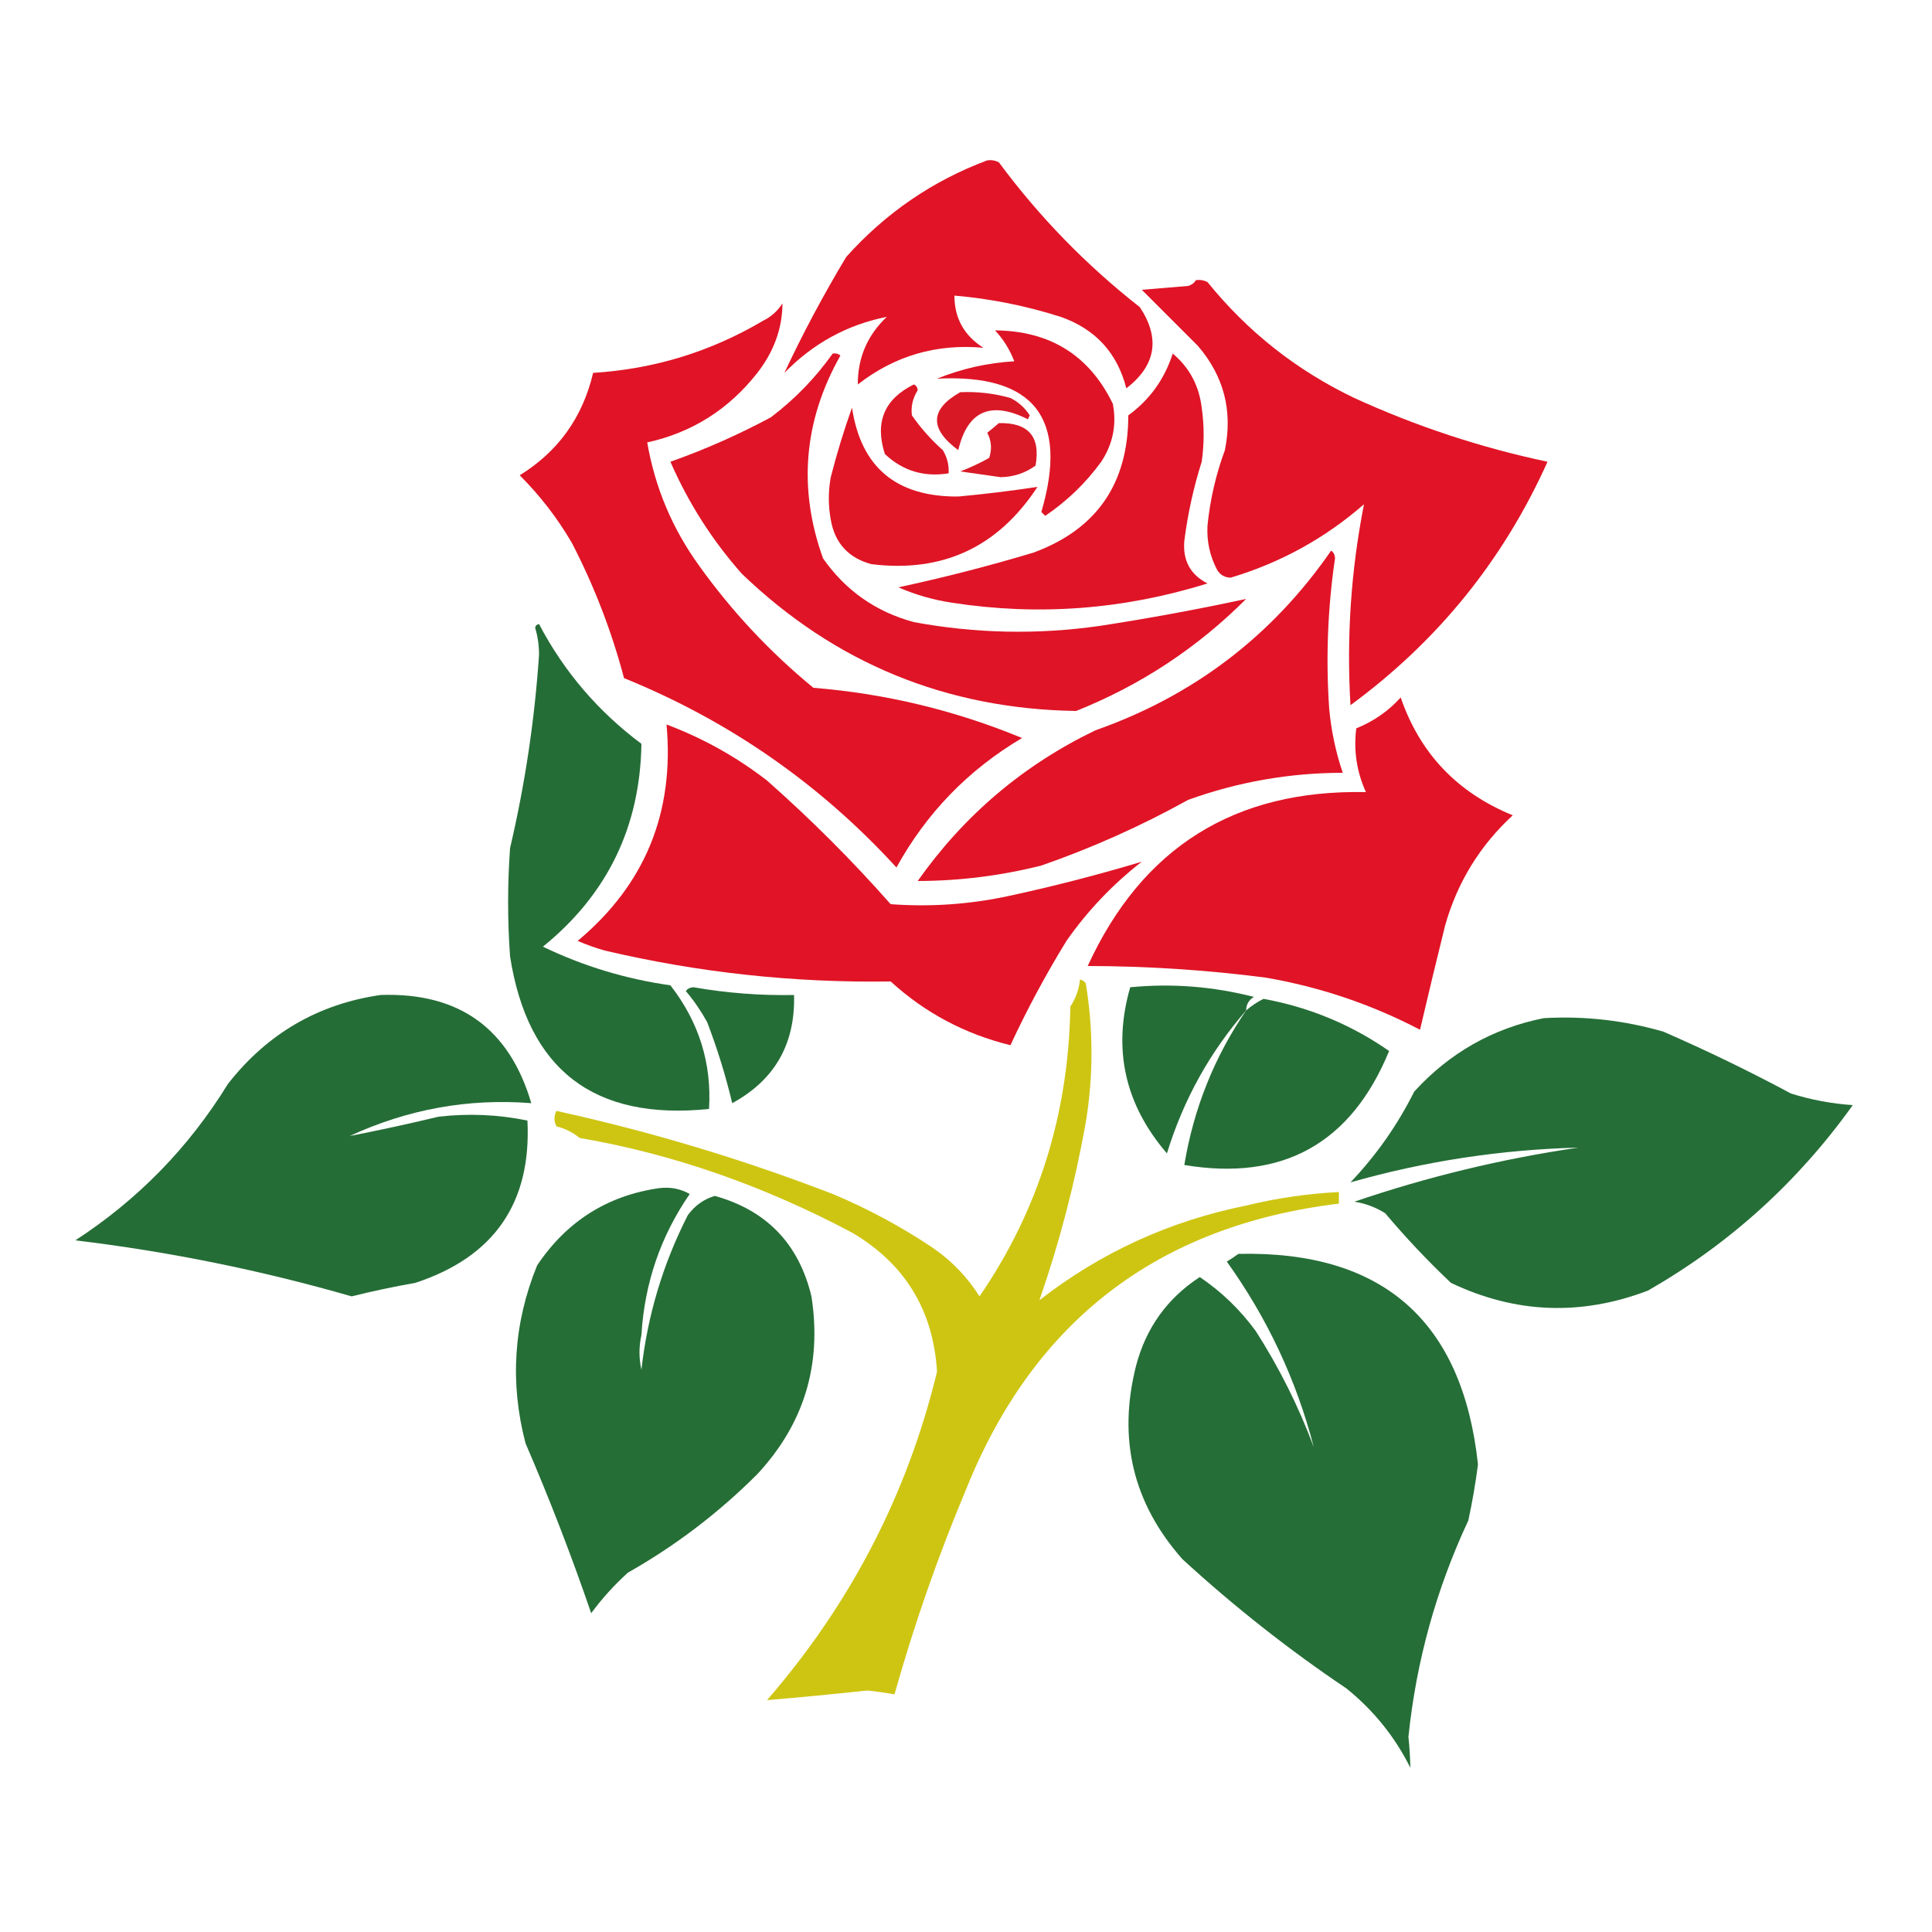 <svg xmlns="http://www.w3.org/2000/svg" xmlns:xlink="http://www.w3.org/1999/xlink" version="1.1" width="316.228" height="316.228" style="shape-rendering:geometricPrecision; text-rendering:geometricPrecision; image-rendering:optimizeQuality; fill-rule:evenodd; clip-rule:evenodd" viewBox="0 0 500.0 500.0">
<g><path style="opacity:1" fill="#e01426" d="M 255.5,41.5 C 256.552,41.35 257.552,41.517 258.5,42C 268.961,56.129 281.128,68.629 295,79.5C 300.322,87.569 299.155,94.569 291.5,100.5C 289.136,91.303 283.47,85.136 274.5,82C 265.495,79.132 256.328,77.299 247,76.5C 247.012,82.355 249.512,86.855 254.5,90C 242.342,88.912 231.509,92.078 222,99.5C 221.963,92.619 224.463,86.785 229.5,82C 219.262,84.04 210.428,88.873 203,96.5C 207.74,86.362 213.074,76.362 219,66.5C 229.192,55.118 241.359,46.785 255.5,41.5 Z"/></g>
<g><path style="opacity:1" fill="#de1426" d="M 257.5,85.5 C 271.733,85.61 281.9,91.943 288,104.5C 289.033,109.894 288.033,114.894 285,119.5C 280.979,125.021 276.146,129.688 270.5,133.5C 270.167,133.167 269.833,132.833 269.5,132.5C 276.625,108.223 267.625,96.723 242.5,98C 248.916,95.401 255.583,93.901 262.5,93.5C 261.298,90.404 259.631,87.737 257.5,85.5 Z"/></g>
<g><path style="opacity:1" fill="#e01426" d="M 309.5,72.5 C 310.552,72.35 311.552,72.517 312.5,73C 322.907,85.869 335.574,95.869 350.5,103C 366.545,110.345 383.212,115.845 400.5,119.5C 389.062,144.944 372.062,165.944 349.5,182.5C 348.463,164.958 349.629,147.624 353,130.5C 342.926,139.29 331.426,145.623 318.5,149.5C 316.971,149.471 315.804,148.804 315,147.5C 313.107,143.91 312.273,140.077 312.5,136C 313.166,129.329 314.666,122.829 317,116.5C 319.072,106.325 316.739,97.325 310,89.5C 305.167,84.667 300.333,79.833 295.5,75C 299.5,74.667 303.5,74.333 307.5,74C 308.416,73.722 309.082,73.222 309.5,72.5 Z"/></g>
<g><path style="opacity:1" fill="#d91826" d="M 248.5,101.5 C 252.915,101.305 257.249,101.805 261.5,103C 263.585,104.041 265.252,105.541 266.5,107.5C 266.333,107.833 266.167,108.167 266,108.5C 256.384,103.672 250.384,106.338 248,116.5C 240.498,110.952 240.664,105.952 248.5,101.5 Z"/></g>
<g><path style="opacity:1" fill="#dd1626" d="M 236.5,99.5 C 237.097,99.735 237.43,100.235 237.5,101C 236.209,103.05 235.709,105.217 236,107.5C 238.295,110.797 240.962,113.797 244,116.5C 245.128,118.345 245.628,120.345 245.5,122.5C 239.117,123.524 233.617,121.857 229,117.5C 226.353,109.258 228.853,103.258 236.5,99.5 Z"/></g>
<g><path style="opacity:1" fill="#da1926" d="M 258.5,109.5 C 266.168,109.332 269.335,112.999 268,120.5C 265.366,122.413 262.366,123.413 259,123.5C 255.5,123 252,122.5 248.5,122C 251.102,121.023 253.602,119.856 256,118.5C 256.758,116.231 256.591,114.064 255.5,112C 256.571,111.148 257.571,110.315 258.5,109.5 Z"/></g>
<g><path style="opacity:1" fill="#df1525" d="M 220.5,105.5 C 222.812,120.956 231.979,128.622 248,128.5C 254.945,127.861 261.779,127.027 268.5,126C 258.273,141.615 243.94,148.281 225.5,146C 219.562,144.395 216.062,140.562 215,134.5C 214.333,130.833 214.333,127.167 215,123.5C 216.561,117.388 218.395,111.388 220.5,105.5 Z"/></g>
<g><path style="opacity:1" fill="#e01426" d="M 202.5,78.5 C 202.467,84.972 200.3,90.972 196,96.5C 188.593,105.946 179.093,111.946 167.5,114.5C 169.52,126.207 174.02,136.873 181,146.5C 189.423,158.258 199.256,168.758 210.5,178C 229.201,179.509 247.201,183.842 264.5,191C 250.617,199.216 239.783,210.383 232,224.5C 212.204,202.875 188.704,186.542 161.5,175.5C 158.278,163.334 153.778,151.668 148,140.5C 144.265,134.096 139.765,128.263 134.5,123C 144.445,116.869 150.778,108.036 153.5,96.5C 169.285,95.515 183.952,91.015 197.5,83C 199.618,81.951 201.284,80.451 202.5,78.5 Z"/></g>
<g><path style="opacity:1" fill="#df1426" d="M 215.5,91.5 C 216.239,91.369 216.906,91.536 217.5,92C 207.989,108.886 206.489,126.386 213,144.5C 218.812,152.827 226.646,158.327 236.5,161C 252.431,163.95 268.431,164.283 284.5,162C 297.329,160.033 309.995,157.699 322.5,155C 309.856,167.661 295.19,177.327 278.5,184C 244.936,183.484 216.102,171.651 192,148.5C 184.336,139.85 178.169,130.183 173.5,119.5C 182.374,116.366 191.041,112.533 199.5,108C 205.73,103.272 211.063,97.772 215.5,91.5 Z"/></g>
<g><path style="opacity:1" fill="#df1426" d="M 303.5,91.5 C 307.807,95.11 310.307,99.776 311,105.5C 311.667,110.167 311.667,114.833 311,119.5C 308.879,126.197 307.379,133.03 306.5,140C 306.069,145.071 308.069,148.738 312.5,151C 290.763,157.761 268.763,159.427 246.5,156C 241.648,155.287 236.981,153.954 232.5,152C 244.269,149.474 255.936,146.474 267.5,143C 283.829,136.975 291.996,125.142 292,107.5C 297.563,103.433 301.396,98.1 303.5,91.5 Z"/></g>
<g><path style="opacity:1" fill="#e01426" d="M 344.5,142.5 C 345.124,142.917 345.457,143.584 345.5,144.5C 343.597,157.436 343.097,170.436 344,183.5C 344.533,189.169 345.7,194.669 347.5,200C 333.75,200.012 320.417,202.345 307.5,207C 295.306,213.764 282.639,219.431 269.5,224C 258.958,226.65 248.291,227.983 237.5,228C 249.505,210.989 264.838,197.989 283.5,189C 308.932,180.054 329.265,164.554 344.5,142.5 Z"/></g>
<g><path style="opacity:0.998" fill="#256d37" d="M 138.5,162.5 C 138.56,161.957 138.893,161.624 139.5,161.5C 145.949,173.789 154.782,184.122 166,192.5C 165.665,214.002 157.165,231.502 140.5,245C 150.934,250.028 161.934,253.361 173.5,255C 180.887,264.49 184.221,275.157 183.5,287C 153.756,290.06 136.589,276.893 132,247.5C 131.333,238.167 131.333,228.833 132,219.5C 135.86,203.035 138.36,186.369 139.5,169.5C 139.497,166.975 139.163,164.641 138.5,162.5 Z"/></g>
<g><path style="opacity:1" fill="#e01426" d="M 362.5,180.5 C 367.466,194.97 377.133,205.137 391.5,211C 382.994,218.843 377.16,228.343 374,239.5C 371.767,248.504 369.6,257.504 367.5,266.5C 354.886,259.906 341.552,255.406 327.5,253C 312.238,251.024 296.904,250.024 281.5,250C 295.589,219.282 319.589,204.282 353.5,205C 351.117,199.747 350.283,194.247 351,188.5C 355.511,186.673 359.345,184.006 362.5,180.5 Z"/></g>
<g><path style="opacity:1" fill="#e01426" d="M 172.5,187.5 C 181.919,191.042 190.586,195.875 198.5,202C 209.887,212.054 220.554,222.721 230.5,234C 240.586,234.745 250.586,234.078 260.5,232C 272.392,229.444 284.059,226.444 295.5,223C 287.96,228.873 281.46,235.706 276,243.5C 270.612,252.28 265.779,261.28 261.5,270.5C 249.706,267.605 239.372,262.105 230.5,254C 205.489,254.384 180.822,251.718 156.5,246C 154.105,245.319 151.772,244.485 149.5,243.5C 166.903,228.985 174.57,210.318 172.5,187.5 Z"/></g>
<g><path style="opacity:0.996" fill="#256d37" d="M 322.5,261.5 C 313.101,272.288 306.268,284.621 302,298.5C 291.068,285.782 287.901,271.449 292.5,255.5C 303.282,254.456 313.949,255.29 324.5,258C 323.177,258.816 322.511,259.983 322.5,261.5 Z"/></g>
<g><path style="opacity:0.999" fill="#256d37" d="M 177.5,256.5 C 177.917,255.876 178.584,255.543 179.5,255.5C 188.098,257.007 196.765,257.673 205.5,257.5C 205.835,270.172 200.502,279.506 189.5,285.5C 187.797,278.355 185.63,271.355 183,264.5C 181.391,261.593 179.558,258.927 177.5,256.5 Z"/></g>
<g><path style="opacity:0.999" fill="#256d37" d="M 98.5,257.5 C 118.799,256.805 131.799,266.138 137.5,285.5C 121.209,284.217 105.542,287.05 90.5,294C 98.121,292.514 105.788,290.847 113.5,289C 121.246,288.104 128.913,288.437 136.5,290C 137.565,311.288 127.898,325.288 107.5,332C 101.925,332.985 96.424,334.151 91,335.5C 67.603,328.754 43.769,323.92 19.5,321C 35.713,310.454 48.879,296.954 59,280.5C 69.185,267.498 82.351,259.831 98.5,257.5 Z"/></g>
<g><path style="opacity:0.999" fill="#256e37" d="M 399.5,263.5 C 410.04,262.894 420.373,264.061 430.5,267C 441.723,271.893 452.723,277.226 463.5,283C 468.714,284.637 474.047,285.637 479.5,286C 465.276,305.895 447.609,321.895 426.5,334C 409.152,340.615 392.152,339.949 375.5,332C 369.523,326.355 363.857,320.355 358.5,314C 356.043,312.438 353.376,311.438 350.5,311C 369.398,304.554 388.731,299.887 408.5,297C 388.379,297.521 368.713,300.521 349.5,306C 356.167,298.997 361.667,291.164 366,282.5C 375.168,272.467 386.335,266.134 399.5,263.5 Z"/></g>
<g><path style="opacity:0.999" fill="#256d36" d="M 322.5,261.5 C 323.857,260.315 325.357,259.315 327,258.5C 338.885,260.678 349.719,265.178 359.5,272C 349.664,295.918 331.998,305.751 306.5,301.5C 308.911,286.92 314.245,273.586 322.5,261.5 Z"/></g>
<g><path style="opacity:0.999" fill="#256e36" d="M 170.5,307.5 C 173.397,307.125 176.063,307.625 178.5,309C 170.966,319.935 166.799,332.102 166,345.5C 165.333,348.5 165.333,351.5 166,354.5C 167.579,340.431 171.579,327.097 178,314.5C 179.818,312 182.152,310.334 185,309.5C 198.419,313.253 206.752,321.919 210,335.5C 212.754,353.165 208.087,368.498 196,381.5C 185.97,391.535 174.803,400.035 162.5,407C 158.964,410.201 155.797,413.701 153,417.5C 147.913,402.651 142.246,387.984 136,373.5C 131.906,357.808 132.906,342.474 139,327.5C 146.609,316.121 157.109,309.454 170.5,307.5 Z"/></g>
<g><path style="opacity:0.999" fill="#256e37" d="M 320.5,324.5 C 357.837,323.669 378.504,341.836 382.5,379C 381.87,383.871 381.037,388.705 380,393.5C 371.677,411.302 366.51,429.969 364.5,449.5C 364.786,452.239 364.952,454.906 365,457.5C 361.018,449.511 355.518,442.677 348.5,437C 333.516,426.918 319.349,415.751 306,403.5C 293.225,389.064 289.225,372.398 294,353.5C 296.573,343.671 302.073,336.005 310.5,330.5C 316.146,334.312 320.979,338.979 325,344.5C 331.054,353.942 336.054,363.942 340,374.5C 335.501,357.164 328.001,341.164 317.5,326.5C 318.602,325.824 319.602,325.158 320.5,324.5 Z"/></g>
<g><path style="opacity:0.998" fill="#cec513" d="M 279.5,253.5 C 280.117,253.611 280.617,253.944 281,254.5C 282.969,266.497 282.969,278.497 281,290.5C 278.182,306.262 274.182,321.595 269,336.5C 284.834,324.169 302.667,316.003 322.5,312C 330.399,310.072 338.399,308.906 346.5,308.5C 346.5,309.5 346.5,310.5 346.5,311.5C 299.679,317.164 267.513,341.831 250,385.5C 242.734,402.799 236.567,420.466 231.5,438.5C 229.192,438.086 226.858,437.753 224.5,437.5C 215.793,438.428 207.126,439.261 198.5,440C 220.158,415.01 234.825,386.677 242.5,355C 241.534,339.062 234.201,327.062 220.5,319C 197.516,306.793 174.016,298.626 150,294.5C 148.237,293.056 146.237,292.056 144,291.5C 143.333,290.167 143.333,288.833 144,287.5C 168.357,292.841 192.19,300.007 215.5,309C 224.651,312.829 233.317,317.496 241.5,323C 246.356,326.355 250.356,330.522 253.5,335.5C 268.724,313.305 276.557,288.305 277,260.5C 278.411,258.35 279.245,256.016 279.5,253.5 Z"/></g>
</svg>